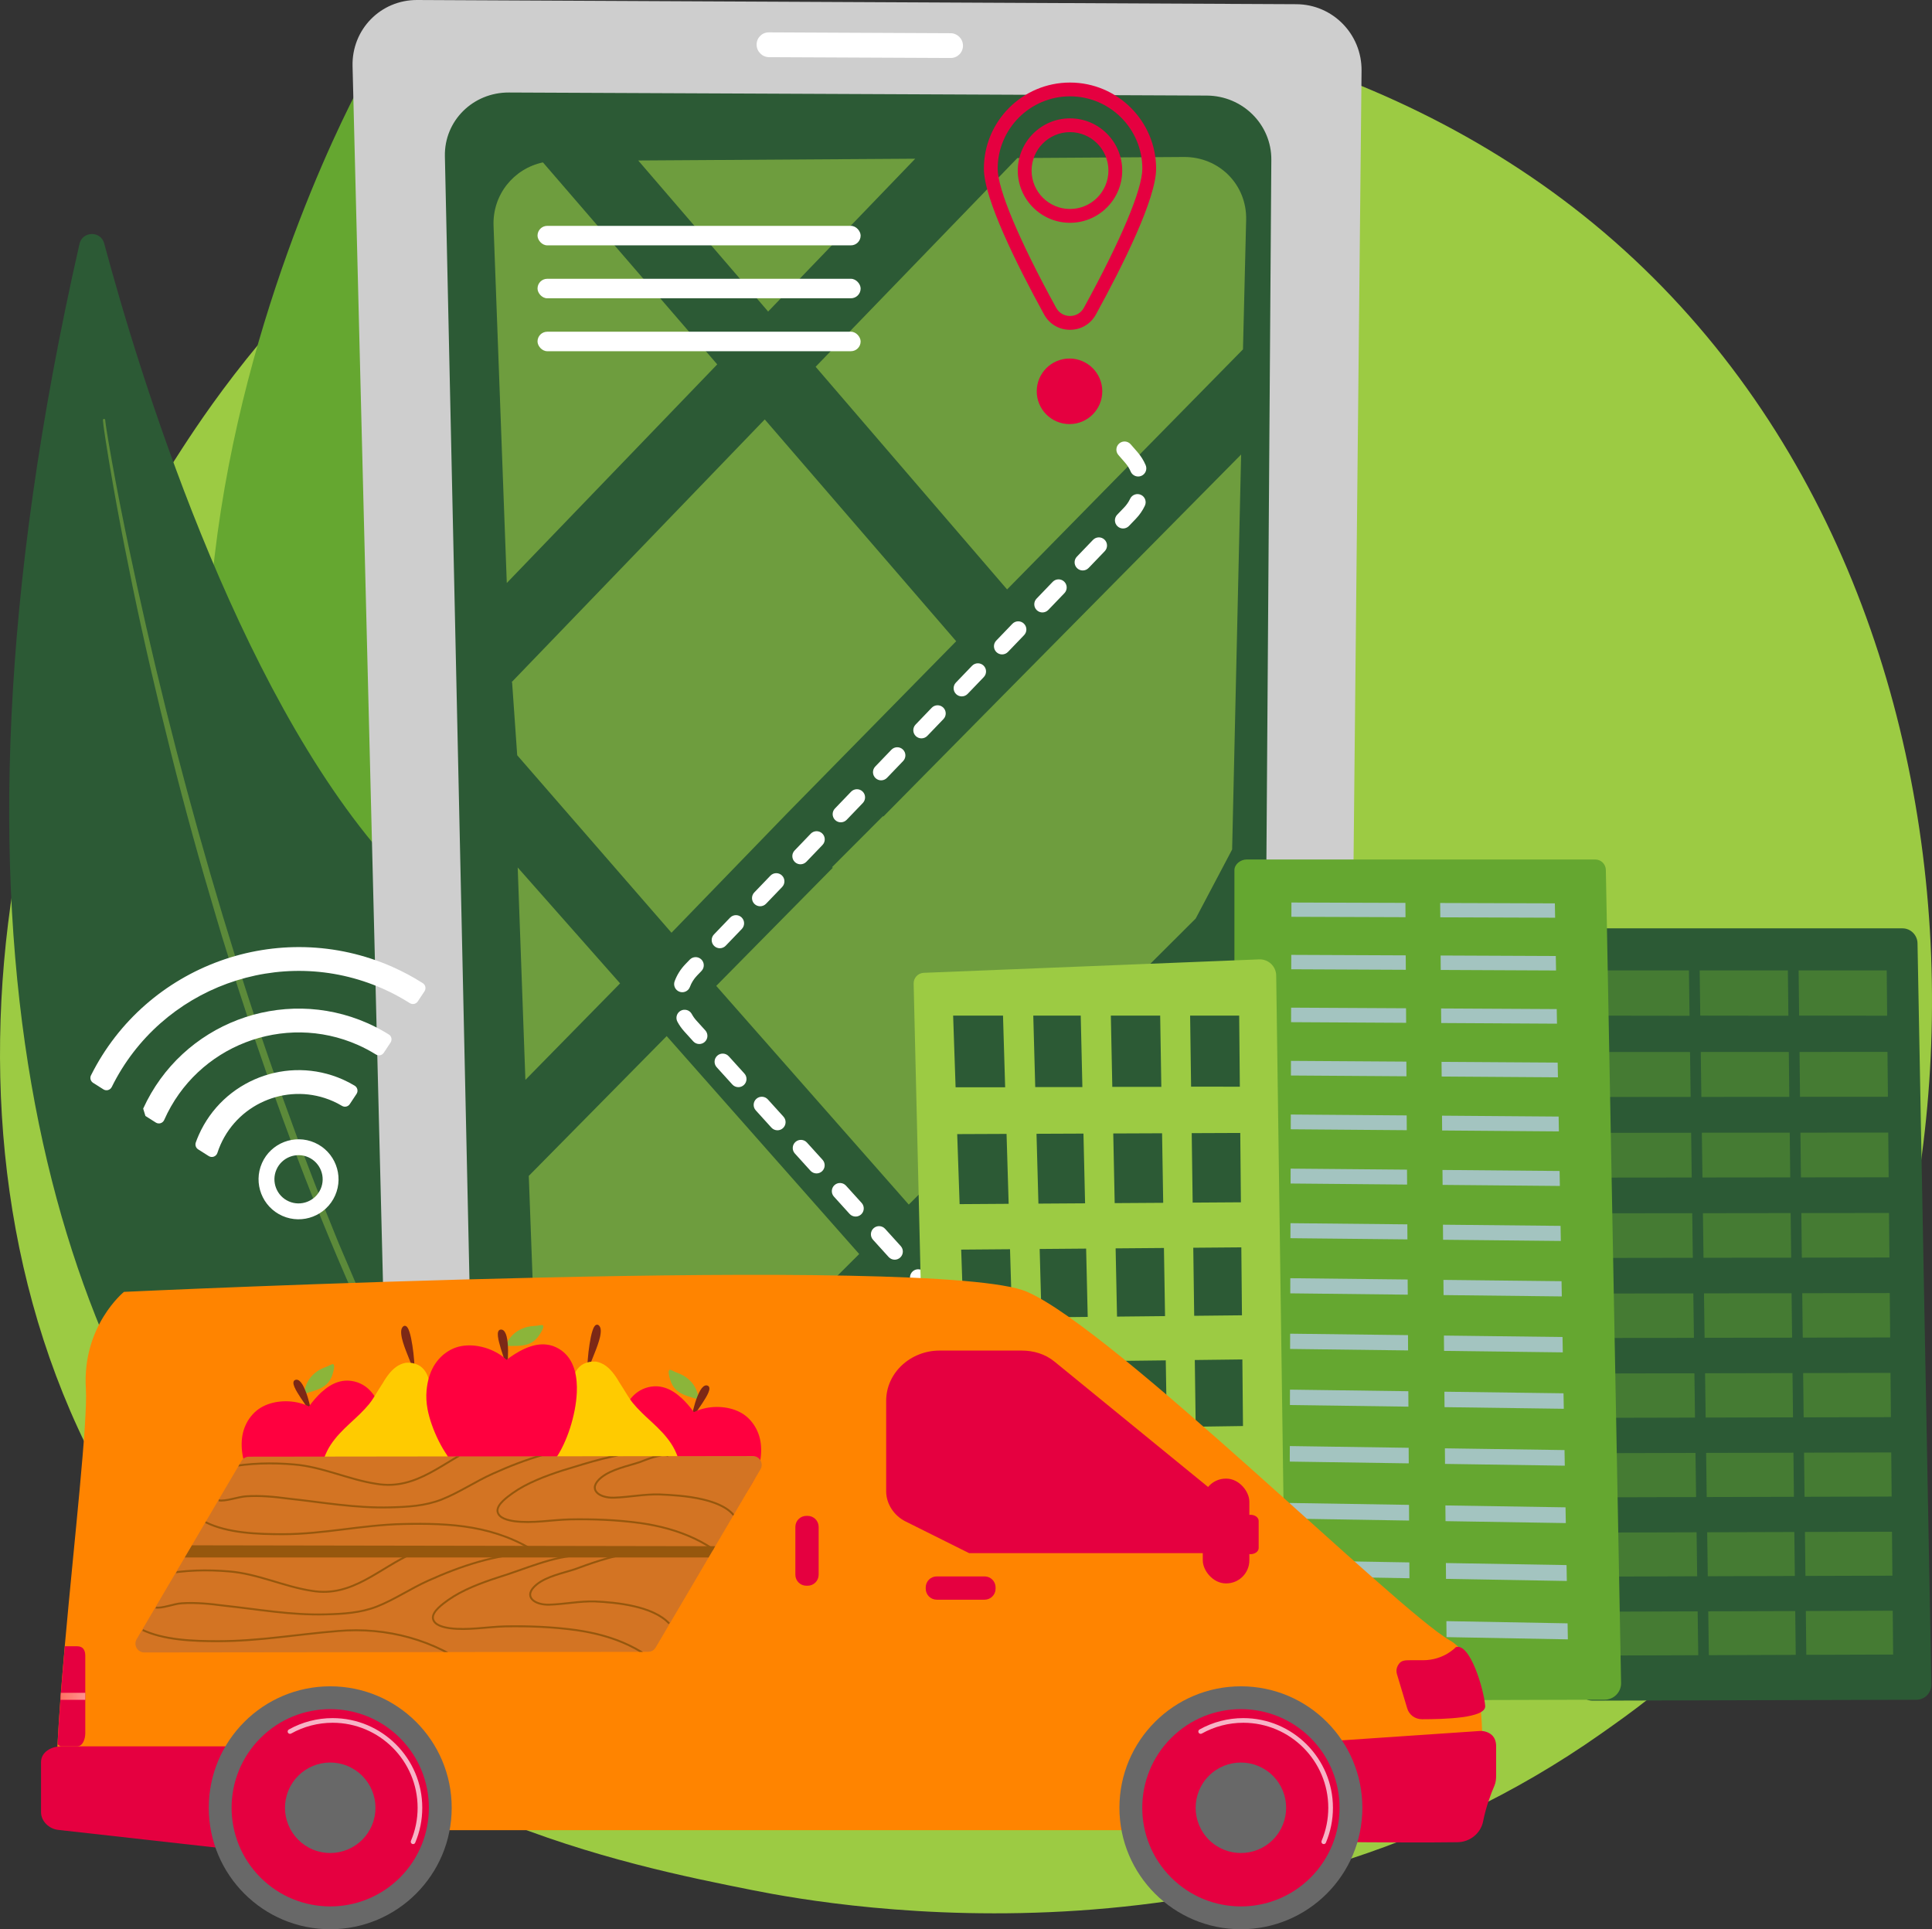 <?xml version="1.0" encoding="UTF-8"?><svg xmlns="http://www.w3.org/2000/svg" xmlns:xlink="http://www.w3.org/1999/xlink" viewBox="0 0 3575.27 3570"><rect x="0" y="0" width="3575.27" height="3570" fill="#333333" stroke="none"/><defs><style>.cls-1{clip-path:url(#clippath);}.cls-2,.cls-3,.cls-4,.cls-5,.cls-6,.cls-7,.cls-8,.cls-9,.cls-10,.cls-11,.cls-12,.cls-13,.cls-14,.cls-15,.cls-16,.cls-17,.cls-18,.cls-19,.cls-20{stroke-width:0px;}.cls-2,.cls-21{fill:none;}.cls-3{opacity:.7;}.cls-3,.cls-5,.cls-18{fill:#fff;}.cls-4{fill:url(#linear-gradient);}.cls-5{opacity:.86;}.cls-6{fill:#bdd0fb;mix-blend-mode:overlay;}.cls-7{opacity:.43;}.cls-7,.cls-13{fill:#9ccb43;}.cls-22{fill:#d37423;stroke:#d37423;stroke-linecap:round;stroke-linejoin:round;stroke-width:32.57px;}.cls-23{opacity:.44;}.cls-24{opacity:.59;}.cls-25{opacity:.71;}.cls-26{isolation:isolate;}.cls-21{stroke:#96570d;stroke-miterlimit:10;stroke-width:3.58px;}.cls-8{fill:#7c2816;}.cls-9{fill:#2c5a35;}.cls-10{fill:#96570d;}.cls-11{fill:#e50040;}.cls-12{fill:#cecece;}.cls-14{fill:#8bb53a;}.cls-15{fill:#65a730;}.cls-16{fill:#ff8400;}.cls-17{fill:#686868;}.cls-19{fill:#ff003f;}.cls-20{fill:#ffcb00;}</style><linearGradient id="linear-gradient" x1="112.07" y1="3138.97" x2="157.81" y2="3138.97" gradientUnits="userSpaceOnUse"><stop offset="0" stop-color="#fe7062"/><stop offset="1" stop-color="#ff928e"/></linearGradient><clipPath id="clippath"><polygon class="cls-2" points="1210.59 3056.76 833.5 3057 813.34 3056.94 242.02 3054.3 401.19 2781.15 408.01 2769.48 439.85 2715.53 445.44 2706 453.75 2692.88 834.99 2695.01 857.03 2695.01 864.32 2694.03 1418.9 2695.6 1361.49 2796.55 1346.53 2821.96 1239.01 3005.1 1210.59 3056.76"/></clipPath></defs><g class="cls-26"><g id="Calque_2"><g id="Calque_4"><path class="cls-13" d="m3160.85,3044.45c-73.42,75.89-142.88,124.83-197.76,163.5-645.14,454.51-1408.51,322.02-1570.74,289.67-239.57-47.78-702.67-140.13-1037.47-526.73-506.53-584.89-427.66-1506.36-34.76-2114.64C391.98,744.98,771.61,127.43,1543.2,28.4c466.96-59.93,1011.28,60.95,1405.47,385.21,827.43,680.67,768.52,2055.74,212.18,2630.83Z"/><path class="cls-15" d="m659.74,169.79c-118.59,230.75-753.89,1601.75,425.55,2429,0,0,650.59-794.92-387.51-2430.79-9.08-14.31-30.29-13.28-38.04,1.79Z"/><path class="cls-5" d="m709.62,427.73c-5.86,46.62-9.34,93.77-11.99,140.83-2.7,47.09-3.98,94.26-4.67,141.42-1.12,94.34,1.11,188.72,6.45,282.91,5.34,94.2,13.78,188.21,24.96,281.89,11.18,93.67,24.92,187.05,41.96,279.84l6.2,34.83,6.88,34.7c4.67,23.11,8.98,46.3,13.95,69.36,10.15,46.06,19.9,92.21,31.38,137.96l8.31,34.38,4.18,17.18,4.52,17.1,18.08,68.39,4.56,17.09,4.89,16.99,9.79,33.99,9.79,33.99,4.89,16.99,5.27,16.88c55.17,180.37,120.3,357.67,195.34,530.68v.02c1.9,4.37-.1,9.44-4.47,11.33-4.37,1.89-9.44-.11-11.33-4.48v-.03c-74.56-173.95-139.12-352.11-193.67-533.27l-5.2-16.96-4.83-17.07-9.67-34.13-9.67-34.13-4.83-17.06-4.5-17.16-17.83-68.66-4.46-17.17-4.12-17.25-8.18-34.51c-11.31-45.93-20.89-92.24-30.86-138.47-4.88-23.14-9.1-46.41-13.69-69.6l-6.74-34.82-6.06-34.94c-16.67-93.09-30.03-186.77-40.83-280.71-10.8-93.94-18.85-188.21-23.78-282.64-4.94-94.43-6.76-189.02-5.22-283.57.9-47.27,2.39-94.54,5.3-141.74,2.87-47.22,6.55-94.32,12.67-141.4.26-2,2.09-3.41,4.09-3.15s3.41,2.09,3.15,4.09v.09Z"/><path class="cls-9" d="m147.1,451.37c5.44-23.9,39.37-24.63,45.72-.96,61.41,228.85,241.25,823.88,524.76,1141.77,461.61,517.6,763.24,1353,458.95,1780.47,0,0-1621.63-317.42-1029.43-2921.28Z"/><path class="cls-7" d="m194.71,777.53c.59,6.03,1.71,12.67,2.64,19.08l3.16,19.35,6.74,38.64c4.64,25.74,9.56,51.43,14.54,77.11,10.12,51.33,20.88,102.53,32.11,153.62,22.35,102.21,46.69,203.98,72.98,305.23,52.89,202.41,112.4,403.14,181.91,600.43,8.38,24.77,17.7,49.2,26.57,73.79l13.4,36.85c4.46,12.29,9.27,24.44,13.89,36.67,9.39,24.39,18.52,48.89,28.13,73.2l29.35,72.72,7.38,18.16,7.7,18.03,15.4,36.05,15.4,36.05c5.23,11.98,10.75,23.83,16.1,35.74,10.88,23.76,21.39,47.7,32.56,71.33l33.96,70.67c2.84,5.88,5.59,11.82,8.52,17.65l8.91,17.46,17.82,34.92,17.82,34.92c6.08,11.56,12.47,22.96,18.7,34.45l18.79,34.41c6.36,11.41,12.29,23.07,19.07,34.25l39.65,67.64c54.06,89.45,112.08,176.56,175.57,259.71v.02c.74.94.56,2.3-.39,3.02-.94.72-2.27.54-3-.38-64.81-82.37-124.42-168.73-179.8-257.74l-40.33-67.49c-6.89-11.16-12.94-22.79-19.41-34.18l-19.13-34.34c-6.34-11.47-12.84-22.85-19.04-34.39l-18.16-34.86-18.17-34.86-9.08-17.43c-2.99-5.83-5.79-11.76-8.69-17.63-93.01-187.92-172.51-382.3-241.76-580.08l-25.59-74.31-24.47-74.68c-8.33-24.84-15.78-49.96-23.68-74.93l-11.7-37.51-11.2-37.66c-30.04-100.37-58.04-201.35-83.47-302.97-25.51-101.6-49.39-203.61-70.68-306.17-10.58-51.29-20.69-102.68-30.15-154.19-4.66-25.77-9.25-51.55-13.56-77.38l-6.25-38.79-2.92-19.44c-.84-6.56-1.89-12.83-2.43-19.85-.09-1.18.79-2.21,1.96-2.3,1.17-.09,2.18.77,2.29,1.92l.05.47Z"/><path class="cls-12" d="m2490.81,2973.76c-.61,60.39-52.49,109.35-115.9,109.49l-1532.68,3.34c-63.86.14-116.87-48.79-118.39-109.41L652.42,122.44C650.73,54.57,704.33-.32,772.13,0l1626.92,7.78c67.29.32,121.26,55.49,120.58,123.07l-28.82,2842.91Z"/><path class="cls-9" d="m2352.66,295.61c.46-65.22-53.06-118.45-119.54-118.75l-1291.28-5.68c-66.9-.29-119.98,52.65-118.55,118.11l53.08,2427.2c1.3,59.45,53.88,107.46,117.42,107.36l1226.77-1.95c63.18-.1,114.71-48.12,115.13-107.38l16.97-2418.92Z"/><path class="cls-18" d="m1782.04,84.5c.03,12.66-10.14,22.86-22.73,22.81l-336.05-1.52c-12.62-.06-22.97-10.37-23.12-23.04h0c-.15-12.68,9.96-22.91,22.59-22.86l336.44,1.57c12.6.06,22.85,10.38,22.88,23.04h0Z"/><g class="cls-24"><polygon class="cls-13" points="2076.75 2017.24 2270.33 1825.05 2263.15 2230.52 2077.16 2017.7 2076.75 2017.24"/><path class="cls-13" d="m1983.25,2110.09l273.6,313.28,2.77,3.21-7.89,248.24c-.63,23.81-13.37,46.73-33.55,63.66-17.79,14.89-40.88,24.03-65.05,25.98l-386.6-439.14,216.71-215.23Z"/><polygon class="cls-13" points="2212.67 1699.76 1991.7 1920.04 1898.48 2012.99 1681.75 2229.04 1325.42 1824.35 1325.47 1824.3 1541.37 1605.45 1540.74 1605.44 1539.57 1604.83 1539.57 1604.78 1633.66 1510.54 1634.54 1510.64 1634.77 1510.72 1634.93 1510.64 1635.08 1510.54 1856.16 1286.65 2296.76 841.08 2280.13 1572 2212.67 1699.76"/><polygon class="cls-13" points="1982.65 2764.98 1323.25 2765.47 1674.71 2416.48 1982.65 2764.98"/><path class="cls-13" d="m1589.98,2320.54l-446.45,445.06-40.79.03c-27.17.02-53.52-9.16-73.29-25.61-19.84-16.46-31.49-38.84-32.33-62.24l-18.57-501.83,255.18-258.69,356.26,403.27Z"/><polygon class="cls-13" points="1147.6 1819.63 972.28 1998.27 958.04 1605.27 1147.44 1819.63 1147.6 1819.63"/><path class="cls-13" d="m1863.69,1090.73l-354.32-412.03,373.31-386.23,308.13-1.98c65.6-.42,116.85,51.5,115.25,116.42l-5.86,239.59-436.51,444.22Z"/><polygon class="cls-13" points="1181.07 296.98 1693.68 293.69 1421.48 576.48 1181.07 296.98"/><polygon class="cls-13" points="1415.21 776.13 1769.47 1186.58 1548.66 1411.34 1455.73 1505.94 1242.62 1726 957.11 1397.55 957.11 1397.5 947.7 1262.93 946.92 1262.19 1415.21 776.13"/><path class="cls-13" d="m1004.75,300.51l322.54,373.78-389.44,404.49-24.51-660.91c-2.16-57.42,37.18-105.87,91.41-117.36Z"/></g><rect class="cls-18" x="994.73" y="417.95" width="597.92" height="36.08" rx="17.99" ry="17.99"/><rect class="cls-18" x="994.73" y="515.89" width="597.92" height="36.08" rx="17.99" ry="17.99"/><rect class="cls-18" x="994.73" y="613.83" width="597.92" height="36.08" rx="17.99" ry="17.99"/><path class="cls-11" d="m1980.11,610.28c-20.31,0-38.27-10.64-48.04-28.45-50.79-92.64-111.34-214.63-111.34-269.71,0-87.88,71.49-159.37,159.38-159.37s159.37,71.49,159.37,159.37c0,55.09-60.55,177.08-111.34,269.71-9.77,17.81-27.72,28.45-48.04,28.45Zm0-432c-73.8,0-133.84,60.04-133.84,133.84,0,38.2,39.43,132.03,108.19,257.43,5.21,9.51,14.8,15.19,25.65,15.19s20.43-5.68,25.65-15.19c68.76-125.4,108.19-219.23,108.19-257.43,0-73.8-60.04-133.84-133.84-133.84Z"/><path class="cls-11" d="m1980.11,412.28c-53.29,0-96.64-43.35-96.64-96.64s43.35-96.64,96.64-96.64,96.63,43.35,96.63,96.64-43.35,96.64-96.63,96.64Zm0-167.74c-39.2,0-71.1,31.9-71.1,71.1s31.9,71.1,71.1,71.1,71.1-31.9,71.1-71.1-31.89-71.1-71.1-71.1Z"/><circle class="cls-11" cx="1979.19" cy="724.11" r="60.65"/><path class="cls-18" d="m2089.63,2809.92c-4.11,0-8.2-1.67-11.18-4.95l-28.93-31.93c-5.59-6.17-5.12-15.71,1.05-21.3,6.17-5.59,15.71-5.12,21.3,1.05l28.93,31.93c5.59,6.17,5.12,15.71-1.05,21.3-2.89,2.61-6.51,3.9-10.12,3.9Zm-72.32-79.82c-4.11,0-8.2-1.67-11.18-4.95l-28.93-31.93c-5.59-6.17-5.12-15.71,1.05-21.3,6.18-5.59,15.71-5.12,21.3,1.05l28.93,31.93c5.59,6.17,5.12,15.71-1.05,21.3-2.89,2.61-6.51,3.9-10.12,3.9Zm-72.32-79.82c-4.11,0-8.2-1.67-11.18-4.95l-28.93-31.93c-5.59-6.17-5.12-15.71,1.05-21.3,6.18-5.59,15.71-5.12,21.3,1.05l28.93,31.93c5.59,6.17,5.12,15.71-1.05,21.3-2.89,2.61-6.51,3.9-10.12,3.9Zm-72.32-79.82c-4.11,0-8.2-1.67-11.18-4.95l-28.93-31.93c-5.59-6.17-5.12-15.71,1.05-21.3,6.18-5.59,15.71-5.12,21.3,1.05l28.93,31.93c5.59,6.17,5.12,15.71-1.05,21.3-2.89,2.61-6.51,3.9-10.12,3.9Zm-72.33-79.82c-4.11,0-8.2-1.67-11.18-4.95l-28.93-31.93c-5.59-6.17-5.12-15.71,1.05-21.3,6.18-5.59,15.71-5.12,21.3,1.05l28.93,31.93c5.59,6.17,5.12,15.71-1.05,21.3-2.89,2.61-6.51,3.9-10.12,3.9Zm-72.32-79.82c-4.11,0-8.2-1.67-11.18-4.95l-28.93-31.93c-5.59-6.17-5.12-15.71,1.05-21.3,6.18-5.59,15.71-5.12,21.3,1.05l28.93,31.93c5.59,6.17,5.12,15.71-1.05,21.3-2.89,2.61-6.51,3.9-10.12,3.9Zm-72.33-79.82c-4.11,0-8.2-1.67-11.18-4.95l-28.93-31.93c-5.59-6.17-5.12-15.71,1.05-21.3,6.18-5.59,15.71-5.12,21.3,1.05l28.93,31.93c5.59,6.17,5.12,15.71-1.05,21.3-2.89,2.61-6.51,3.9-10.12,3.9Zm-72.32-79.82c-4.11,0-8.2-1.67-11.18-4.95l-28.93-31.93c-5.59-6.17-5.12-15.71,1.05-21.3,6.18-5.59,15.71-5.12,21.3,1.05l28.93,31.93c5.59,6.17,5.12,15.71-1.05,21.3-2.89,2.61-6.51,3.9-10.12,3.9Zm-72.33-79.82c-4.11,0-8.2-1.67-11.18-4.95l-28.93-31.93c-5.59-6.17-5.12-15.71,1.05-21.3,6.18-5.59,15.71-5.12,21.3,1.05l28.93,31.93c5.59,6.17,5.12,15.71-1.05,21.3-2.89,2.61-6.51,3.9-10.12,3.9Zm-72.32-79.82c-4.11,0-8.2-1.67-11.18-4.95l-28.93-31.93c-5.59-6.17-5.12-15.71,1.05-21.3,6.18-5.59,15.71-5.12,21.3,1.05l28.93,31.93c5.59,6.17,5.12,15.71-1.05,21.3-2.89,2.61-6.51,3.9-10.12,3.9Zm-72.33-79.82c-4.11,0-8.2-1.67-11.18-4.95l-28.93-31.93c-5.59-6.17-5.12-15.71,1.05-21.3,6.18-5.59,15.71-5.12,21.3,1.05l28.93,31.93c5.59,6.17,5.12,15.71-1.05,21.3-2.89,2.61-6.51,3.9-10.12,3.9Zm-72.32-79.82c-4.11,0-8.2-1.67-11.18-4.95l-16.51-18.22c-4.98-5.49-9.27-11.57-12.76-18.06-3.94-7.34-1.19-16.48,6.14-20.42,7.34-3.94,16.48-1.19,20.42,6.14,2.33,4.33,5.2,8.4,8.55,12.08l16.51,18.22c5.59,6.17,5.12,15.71-1.05,21.3-2.89,2.61-6.51,3.9-10.12,3.9Zm-31.45-95.84c-1.75,0-3.52-.31-5.25-.95-7.8-2.9-11.78-11.58-8.89-19.39,4.36-11.74,10.99-22.3,19.72-31.38l8.26-8.6c5.78-6.01,15.32-6.2,21.32-.43,6,5.77,6.2,15.31.43,21.32l-8.26,8.6c-5.84,6.08-10.29,13.15-13.2,20.99-2.26,6.08-8.02,9.83-14.14,9.83Zm69.49-81.4c-3.76,0-7.52-1.39-10.45-4.21-6-5.77-6.2-15.31-.43-21.32l29.85-31.07c5.78-6.01,15.32-6.19,21.32-.43,6,5.77,6.2,15.31.43,21.32l-29.85,31.07c-2.96,3.08-6.92,4.63-10.88,4.63Zm74.62-77.67c-3.76,0-7.52-1.39-10.45-4.21-6-5.77-6.2-15.31-.43-21.32l29.85-31.07c5.78-6.01,15.32-6.19,21.32-.43,6,5.77,6.2,15.31.43,21.32l-29.85,31.07c-2.96,3.08-6.92,4.63-10.88,4.63Zm74.62-77.67c-3.76,0-7.52-1.39-10.45-4.21-6-5.77-6.2-15.31-.43-21.32l29.85-31.07c5.77-6.01,15.32-6.19,21.32-.43,6,5.77,6.2,15.31.43,21.32l-29.85,31.07c-2.96,3.08-6.92,4.63-10.88,4.63Zm74.62-77.67c-3.76,0-7.52-1.4-10.45-4.21-6-5.77-6.2-15.31-.43-21.32l29.85-31.07c5.78-6.01,15.32-6.2,21.32-.43,6,5.77,6.2,15.31.43,21.32l-29.85,31.07c-2.96,3.08-6.92,4.63-10.88,4.63Zm74.62-77.67c-3.76,0-7.52-1.4-10.45-4.21-6-5.77-6.2-15.31-.43-21.32l29.85-31.07c5.78-6.01,15.32-6.2,21.32-.43,6,5.77,6.2,15.31.43,21.32l-29.85,31.07c-2.96,3.08-6.92,4.63-10.88,4.63Zm74.62-77.67c-3.76,0-7.52-1.4-10.45-4.21-6-5.77-6.2-15.31-.43-21.32l29.85-31.07c5.78-6.01,15.32-6.19,21.32-.43,6,5.77,6.2,15.31.43,21.32l-29.85,31.07c-2.96,3.08-6.92,4.63-10.88,4.63Zm74.62-77.67c-3.76,0-7.52-1.4-10.45-4.21-6-5.77-6.2-15.31-.43-21.32l29.85-31.07c5.77-6.01,15.32-6.19,21.32-.43,6,5.77,6.2,15.31.43,21.32l-29.85,31.07c-2.96,3.08-6.92,4.63-10.88,4.63Zm74.62-77.67c-3.76,0-7.52-1.39-10.45-4.21-6-5.77-6.2-15.31-.43-21.32l29.85-31.07c5.78-6.01,15.32-6.2,21.32-.43,6,5.77,6.2,15.31.43,21.32l-29.85,31.07c-2.96,3.08-6.92,4.63-10.88,4.63Zm74.62-77.67c-3.76,0-7.52-1.39-10.45-4.21-6-5.77-6.2-15.31-.43-21.32l29.85-31.07c5.78-6.01,15.32-6.2,21.32-.43,6,5.77,6.2,15.31.43,21.32l-29.85,31.07c-2.96,3.08-6.92,4.63-10.88,4.63Zm74.62-77.67c-3.76,0-7.52-1.39-10.45-4.21-6-5.77-6.2-15.31-.43-21.32l29.85-31.07c5.78-6.01,15.32-6.2,21.32-.43,6,5.77,6.2,15.31.43,21.32l-29.85,31.07c-2.96,3.08-6.92,4.63-10.88,4.63Zm74.62-77.68c-3.76,0-7.52-1.39-10.45-4.21-6-5.77-6.2-15.31-.43-21.32l12.73-13.25c4.62-4.81,8.4-10.27,11.23-16.25,3.56-7.52,12.55-10.74,20.08-7.18,7.53,3.56,10.74,12.55,7.17,20.08-4.22,8.93-9.85,17.08-16.74,24.24l-12.72,13.25c-2.96,3.08-6.92,4.63-10.88,4.63Zm27.95-96.2c-5.86,0-11.43-3.44-13.88-9.17-2.52-5.9-5.95-11.36-10.2-16.24l-12.54-14.4c-5.47-6.28-4.81-15.81,1.47-21.27,6.29-5.47,15.81-4.81,21.28,1.47l12.55,14.41c6.32,7.27,11.43,15.41,15.18,24.21,3.27,7.66-.29,16.52-7.95,19.79-1.93.82-3.93,1.21-5.91,1.21Z"/><path class="cls-9" d="m3548.47,1745.49c-.29-15.15-12.65-27.62-27.81-27.62h-572.89c-15.36,0-30.44,13.12-30.44,28.48v1372.85c0,7.39,4.26,14.47,9.49,19.69,5.23,5.22,12.98,8.14,20.37,8.12l598.99-1.63c7.45-.02,14.75-3.03,19.96-8.36,5.21-5.33,8.15-12.69,8.01-20.14l-25.69-1371.38Z"/><g class="cls-23"><polygon class="cls-15" points="3126.57 1879.64 2963.37 1879.42 2962.07 1795.76 3125.43 1795.76 3126.57 1879.64"/><polygon class="cls-15" points="3309.5 1879.59 3146.46 1879.38 3145.35 1795.76 3308.54 1795.76 3309.5 1879.59"/><polygon class="cls-15" points="3492.25 1879.55 3329.38 1879.33 3328.44 1795.76 3491.47 1795.76 3492.25 1879.55"/><polygon class="cls-15" points="3128.61 2029.79 2965.69 2029.89 2964.4 1946.79 3127.48 1946.72 3128.61 2029.79"/><polygon class="cls-15" points="3311.22 2029.67 3148.47 2029.78 3147.36 1946.71 3310.27 1946.64 3311.22 2029.67"/><polygon class="cls-15" points="3493.66 2029.56 3331.06 2029.66 3330.13 1946.64 3492.88 1946.57 3493.66 2029.56"/><polygon class="cls-15" points="3130.64 2178.91 2968.01 2179.08 2966.72 2096.26 3129.51 2096.13 3130.64 2178.91"/><polygon class="cls-15" points="3312.94 2178.72 3150.47 2178.89 3149.36 2096.11 3311.99 2095.98 3312.94 2178.72"/><polygon class="cls-15" points="3495.05 2178.53 3332.74 2178.7 3331.81 2095.96 3494.28 2095.83 3495.05 2178.53"/><polygon class="cls-15" points="3132.67 2327.51 2970.31 2327.75 2969.03 2245.22 3131.54 2245.02 3132.67 2327.51"/><polygon class="cls-15" points="3314.65 2327.25 3152.46 2327.48 3151.35 2244.99 3313.7 2244.79 3314.65 2327.25"/><polygon class="cls-15" points="3496.45 2326.98 3334.42 2327.22 3333.49 2244.77 3495.67 2244.57 3496.45 2326.98"/><polygon class="cls-15" points="3134.69 2475.6 2972.61 2475.91 2971.34 2393.66 3133.57 2393.39 3134.69 2475.6"/><polygon class="cls-15" points="3316.35 2475.27 3154.44 2475.57 3153.34 2393.36 3315.41 2393.1 3316.35 2475.27"/><polygon class="cls-15" points="3497.84 2474.93 3336.09 2475.23 3335.16 2393.06 3497.06 2392.8 3497.84 2474.93"/><polygon class="cls-15" points="3136.7 2623.18 2974.91 2623.55 2973.63 2541.59 3135.58 2541.26 3136.7 2623.18"/><polygon class="cls-15" points="3318.05 2622.77 3156.42 2623.14 3155.32 2541.22 3317.11 2540.89 3318.05 2622.77"/><polygon class="cls-15" points="3499.22 2622.36 3337.75 2622.73 3336.83 2540.85 3498.45 2540.52 3499.22 2622.36"/><polygon class="cls-15" points="3138.7 2770.26 2977.19 2770.69 2975.92 2689.01 3137.59 2688.61 3138.7 2770.26"/><polygon class="cls-15" points="3319.74 2769.77 3158.39 2770.2 3157.29 2688.56 3318.8 2688.17 3319.74 2769.77"/><polygon class="cls-15" points="3500.6 2769.29 3339.41 2769.72 3338.49 2688.12 3499.83 2687.72 3500.6 2769.29"/><polygon class="cls-15" points="3140.7 2916.82 2979.47 2917.32 2978.2 2835.92 3139.59 2835.46 3140.7 2916.82"/><polygon class="cls-15" points="3321.43 2916.26 3160.35 2916.76 3159.26 2835.4 3320.49 2834.94 3321.43 2916.26"/><polygon class="cls-15" points="3501.97 2915.71 3341.06 2916.2 3340.14 2834.89 3501.21 2834.43 3501.97 2915.71"/><polygon class="cls-15" points="3142.69 3062.88 2981.74 3063.44 2980.48 2982.32 3141.59 2981.8 3142.69 3062.88"/><polygon class="cls-15" points="3323.11 3062.26 3162.31 3062.82 3161.22 2981.74 3322.17 2981.21 3323.11 3062.26"/><polygon class="cls-15" points="3503.34 3061.63 3342.71 3062.19 3341.79 2981.15 3502.58 2980.62 3503.34 3061.63"/></g><path class="cls-15" d="m2971.7,1609.68c-.2-10.64-8.88-19.2-19.53-19.2h-645.56c-10.79,0-22.24,8.83-22.24,19.61v1506.62c0,8.05,4.56,15.77,10.26,21.46,5.7,5.68,14.11,8.87,22.16,8.85l652.63-1.78c8.12-.02,16.06-3.3,21.74-9.11,5.68-5.8,8.88-13.67,8.73-21.79l-28.19-1504.65Z"/><g class="cls-25"><polygon class="cls-6" points="2600.96 1697.25 2389.78 1696.51 2389.86 1670.09 2600.8 1670.76 2600.96 1697.25"/><polygon class="cls-6" points="2601.54 1794.57 2389.49 1793.6 2389.57 1766.96 2601.38 1767.86 2601.54 1794.57"/><polygon class="cls-6" points="2602.12 1892.69 2389.2 1891.49 2389.28 1864.63 2601.96 1865.77 2602.12 1892.69"/><polygon class="cls-6" points="2602.71 1991.64 2388.91 1990.18 2388.99 1963.1 2602.55 1964.49 2602.71 1991.64"/><polygon class="cls-6" points="2603.31 2091.4 2388.61 2089.7 2388.69 2062.39 2603.14 2064.03 2603.31 2091.4"/><polygon class="cls-6" points="2604.51 2293.45 2388.01 2291.24 2388.09 2263.47 2604.34 2265.61 2604.51 2293.45"/><polygon class="cls-6" points="2606.35 2602.97 2387.09 2599.96 2387.18 2571.48 2606.18 2574.42 2606.35 2602.97"/><polygon class="cls-6" points="2603.91 2192 2388.31 2190.05 2388.39 2162.51 2603.74 2164.4 2603.91 2192"/><polygon class="cls-6" points="2605.12 2395.75 2387.71 2393.28 2387.79 2365.28 2604.95 2367.68 2605.12 2395.75"/><polygon class="cls-6" points="2605.73 2498.92 2387.4 2496.18 2387.48 2467.95 2605.56 2470.61 2605.73 2498.92"/><polygon class="cls-6" points="2606.97 2707.9 2386.78 2704.62 2386.87 2675.9 2606.8 2679.11 2606.97 2707.9"/><polygon class="cls-6" points="2607.6 2813.74 2386.47 2810.18 2386.55 2781.21 2607.43 2784.7 2607.6 2813.74"/><polygon class="cls-6" points="2608.24 2920.49 2386.15 2916.65 2386.23 2887.43 2608.07 2891.2 2608.24 2920.49"/><polygon class="cls-6" points="2608.88 3028.17 2385.83 3024.03 2385.91 2994.56 2608.7 2998.62 2608.88 3028.17"/><polygon class="cls-6" points="2877.83 1698.2 2665.33 1697.47 2665.1 1670.96 2877.36 1671.63 2877.83 1698.2"/><polygon class="cls-6" points="2879.56 1795.84 2666.17 1794.86 2665.94 1768.14 2879.08 1769.05 2879.56 1795.84"/><polygon class="cls-6" points="2881.29 1894.28 2667.02 1893.06 2666.79 1866.12 2880.82 1867.27 2881.29 1894.28"/><polygon class="cls-6" points="2883.05 1993.54 2667.88 1992.08 2667.65 1964.91 2882.56 1966.3 2883.05 1993.54"/><polygon class="cls-6" points="2884.81 2093.63 2668.75 2091.92 2668.51 2064.52 2884.33 2066.17 2884.81 2093.63"/><polygon class="cls-6" points="2888.39 2296.35 2670.5 2294.12 2670.26 2266.26 2887.9 2268.42 2888.39 2296.35"/><polygon class="cls-6" points="2893.88 2606.91 2673.19 2603.88 2672.94 2575.31 2893.37 2578.26 2893.88 2606.91"/><polygon class="cls-6" points="2886.6 2194.57 2669.62 2192.6 2669.38 2164.97 2886.11 2166.87 2886.6 2194.57"/><polygon class="cls-6" points="2890.2 2398.99 2671.39 2396.51 2671.15 2368.41 2889.71 2370.83 2890.2 2398.99"/><polygon class="cls-6" points="2892.03 2502.51 2672.29 2499.76 2672.04 2471.42 2891.53 2474.1 2892.03 2502.51"/><polygon class="cls-6" points="2895.73 2712.21 2674.1 2708.9 2673.85 2680.08 2895.22 2683.31 2895.73 2712.21"/><polygon class="cls-6" points="2897.61 2818.41 2675.02 2814.83 2674.77 2785.76 2897.09 2789.27 2897.61 2818.41"/><polygon class="cls-6" points="2899.5 2925.53 2675.94 2921.66 2675.69 2892.35 2898.98 2896.14 2899.5 2925.53"/><polygon class="cls-6" points="2901.41 3033.59 2676.88 3029.43 2676.62 2999.85 2900.89 3003.93 2901.41 3033.59"/></g><path class="cls-13" d="m2361.67,1805.16c-.11-8.17-3.52-15.95-9.46-21.58-5.94-5.62-13.89-8.61-22.06-8.28l-620.67,24.88c-10.65.43-18.99,9.32-18.74,19.98l31.51,1326.84,627.58-7.66c8.04-.1,15.72-3.39,21.34-9.15,5.61-5.76,8.71-13.52,8.6-21.57l-18.1-1303.47Z"/><polygon class="cls-9" points="1860.09 2011.96 1768.38 2011.93 1763.82 1879.36 1856.12 1879.36 1860.09 2011.96"/><polygon class="cls-9" points="2003.01 2011.61 1915.76 2011.57 1912.14 1879.36 1999.95 1879.36 2003.01 2011.61"/><polygon class="cls-9" points="2149.1 2011.24 2058.38 2011.21 2055.67 1879.36 2146.97 1879.36 2149.1 2011.24"/><polygon class="cls-9" points="2294.39 2010.89 2204.17 2010.85 2202.38 1879.36 2293.18 1879.36 2294.39 2010.89"/><polygon class="cls-9" points="1866.57 2227.62 1775.82 2228.21 1771.35 2098.63 1862.68 2098.25 1866.57 2227.62"/><polygon class="cls-9" points="2008 2226.7 1921.66 2227.26 1918.11 2098.03 2005 2097.67 2008 2226.7"/><polygon class="cls-9" points="2152.57 2225.76 2062.79 2226.34 2060.14 2097.45 2150.48 2097.08 2152.57 2225.76"/><polygon class="cls-9" points="2296.37 2224.82 2207.08 2225.4 2205.33 2096.85 2295.18 2096.49 2296.37 2224.82"/><polygon class="cls-9" points="1872.91 2438.37 1783.1 2439.31 1778.72 2312.37 1869.1 2311.64 1872.91 2438.37"/><polygon class="cls-9" points="2012.88 2436.91 1927.43 2437.8 1923.96 2311.2 2009.94 2310.5 2012.88 2436.91"/><polygon class="cls-9" points="2155.98 2435.41 2067.12 2436.34 2064.52 2310.06 2153.93 2309.34 2155.98 2435.41"/><polygon class="cls-9" points="2298.31 2433.92 2209.92 2434.85 2208.21 2308.9 2297.14 2308.18 2298.31 2433.92"/><polygon class="cls-9" points="1879.13 2644.86 1790.23 2646.13 1785.94 2521.76 1875.39 2520.69 1879.13 2644.86"/><polygon class="cls-9" points="2017.67 2642.88 1933.09 2644.09 1929.69 2520.04 2014.79 2519.01 2017.67 2642.88"/><polygon class="cls-9" points="2159.31 2640.85 2071.35 2642.11 2068.81 2518.37 2157.31 2517.31 2159.31 2640.85"/><polygon class="cls-9" points="2300.21 2638.83 2212.71 2640.08 2211.03 2516.66 2299.07 2515.6 2300.21 2638.83"/><polygon class="cls-9" points="1885.22 2847.22 1797.22 2848.81 1793.02 2726.93 1881.55 2725.53 1885.22 2847.22"/><polygon class="cls-9" points="2022.36 2844.73 1938.63 2846.25 1935.3 2724.68 2019.54 2723.34 2022.36 2844.73"/><polygon class="cls-9" points="2162.58 2842.19 2075.51 2843.77 2073.01 2722.5 2160.62 2721.11 2162.58 2842.19"/><polygon class="cls-9" points="2302.07 2839.67 2215.45 2841.24 2213.8 2720.27 2300.95 2718.89 2302.07 2839.67"/><polygon class="cls-9" points="1891.18 3045.57 1804.08 3047.47 1799.95 2928 1887.59 2926.29 1891.18 3045.57"/><polygon class="cls-9" points="2026.96 3042.61 1944.07 3044.42 1940.8 2925.24 2024.19 2923.61 2026.96 3042.61"/><polygon class="cls-9" points="2165.79 3039.57 2079.58 3041.46 2077.13 2922.57 2163.86 2920.87 2165.79 3039.57"/><polygon class="cls-9" points="2303.9 3036.56 2218.13 3038.43 2216.52 2919.84 2302.8 2918.15 2303.9 3036.56"/><path class="cls-16" d="m2728.83,3386.7H119.85c-16.3,0-18.26-66.21-13.34-160.89,1.37-26.46,3.28-55.38,5.56-85.57.23-3.01.46-6.15.68-9.2,2.19-27.92,4.65-57.01,7.24-86.57,17.49-195.73,42.58-414.25,38.89-474.78-7.06-116.35,70.5-179.12,70.5-179.12,0,0,1508.87-70.73,1671.08-.19,162.17,70.5,683.92,588.69,782.6,645.11,98.73,56.42,45.77,351.2,45.77,351.2Z"/><path class="cls-11" d="m2760.85,3210.75c-5.77-5.39-14.69-8.15-22.57-7.61l-292.73,19.86v185.13s144.5,2.21,251.75.85c22.72-.29,42.97-16.4,47.3-38.71,5.07-26.12,14.93-52.35,20.78-65.58,2.69-6.07,3.29-12.71,3.29-19.35v-53.75c0-7.9-2.05-15.44-7.82-20.83Z"/><path class="cls-11" d="m112.75,3231.6c-18.14,0-36.8,10.8-36.8,28.94v92.94c0,16.71,14.87,30.76,31.48,32.63l382.13,42.82v-197.34H112.75Z"/><circle class="cls-17" cx="611.11" cy="3345.23" r="224.77"/><circle class="cls-11" cx="611.11" cy="3345.23" r="182.54" transform="translate(-2186.44 1411.91) rotate(-45)"/><path class="cls-3" d="m764.43,3412.45c-.56,0-1.13-.11-1.68-.34-2.19-.93-3.21-3.45-2.29-5.65,8.2-19.39,12.36-39.99,12.36-61.23,0-86.74-70.57-157.31-157.31-157.31-26.91,0-53.46,6.91-76.79,19.98-2.09,1.16-4.71.42-5.87-1.65-1.17-2.07-.42-4.7,1.65-5.87,24.61-13.79,52.62-21.08,81-21.08,91.49,0,165.93,74.44,165.93,165.93,0,22.4-4.39,44.13-13.04,64.59-.69,1.64-2.29,2.63-3.97,2.63Z"/><circle class="cls-17" cx="611.11" cy="3345.23" r="83.71" transform="translate(-2713.34 2629.65) rotate(-67.5)"/><circle class="cls-17" cx="2296.34" cy="3345.23" r="224.77"/><circle class="cls-11" cx="2296.34" cy="3345.23" r="182.54" transform="translate(-1692.85 2603.55) rotate(-45)"/><path class="cls-3" d="m2449.67,3412.45c-.56,0-1.13-.11-1.68-.34-2.19-.93-3.21-3.45-2.29-5.65,8.2-19.39,12.36-39.99,12.36-61.23,0-86.74-70.57-157.31-157.31-157.31-26.91,0-53.46,6.91-76.79,19.98-2.09,1.16-4.7.42-5.86-1.65-1.17-2.08-.42-4.7,1.65-5.87,24.62-13.79,52.63-21.08,81-21.08,91.49,0,165.93,74.44,165.93,165.93,0,22.4-4.39,44.14-13.04,64.59-.69,1.64-2.29,2.63-3.97,2.63Z"/><circle class="cls-17" cx="2296.34" cy="3345.23" r="83.71" transform="translate(-1692.85 2603.55) rotate(-45)"/><path class="cls-11" d="m2283.02,2790.32l-331.57-270.67c-17.11-14.03-38.57-20.47-60.69-20.47h-152.12c-52.86,0-98.75,40.4-98.75,93.26v167.16c0,23.27,14.69,45.17,35.51,55.58l117.96,58.83h460.17c19.65,0,37.18-12.96,43.79-31.46,6.61-18.5.89-39.77-14.3-52.23Z"/><path class="cls-11" d="m2693.98,3048.05s-21.57,24.15-60.74,24.15h-24.79c-7.63,0-14.82.27-19.39,6.39-4.57,6.12-5.98,12.36-3.82,19.69l18.91,63.06c3.6,12.18,14.79,20.08,27.49,20.05,39.3-.09,118.54-1.65,116.77-24.65-2.35-30.55-28.16-117.73-54.43-108.67Z"/><path class="cls-11" d="m2329.22,2864.54c0,6.29-6.59,11.38-15.08,11.38h0c-8.49,0-15.08-5.1-15.08-11.38v-50.09c0-6.29,6.59-11.38,15.08-11.38h0c8.49,0,15.08,5.1,15.08,11.38v50.09Z"/><rect class="cls-11" x="2225.82" y="2736.14" width="86.17" height="193.88" rx="42.68" ry="42.68"/><path class="cls-11" d="m1492.22,2805.08h2.37c11.24,0,20.36,9.12,20.36,20.36v88.54c0,11.24-9.12,20.36-20.36,20.36h-2.37c-11.24,0-20.36-9.12-20.36-20.36v-88.54c0-11.24,9.12-20.36,20.36-20.36Z"/><path class="cls-11" d="m1733.48,2917.09h88.54c11.24,0,20.36,9.12,20.36,20.36v2.37c0,11.24-9.12,20.36-20.36,20.36h-88.54c-11.24,0-20.36-9.12-20.36-20.36v-2.37c0-11.24,9.12-20.36,20.36-20.36Z"/><path class="cls-11" d="m157.81,3063.78v143.45c0,10.7-4.57,24.37-15.28,24.37h-29.6c-2.23,0-4.42-2.92-6.42-3.65,1.37-26.46,3.28-56.45,5.56-86.64.23-3.01.46-5.73.68-8.78,2.19-27.92,4.65-56.04,7.24-86.19h22.54c10.7,0,15.28,6.74,15.28,17.44Z"/><path class="cls-4" d="m157.81,3132.51v12.93h-45.74c.23-4.31.46-12.93.68-12.93h45.06Z"/><path class="cls-18" d="m484.77,2152.3c16.51-37.33,60.31-54.28,97.65-37.77,37.33,16.51,54.28,60.31,37.77,97.65-16.51,37.33-60.31,54.28-97.64,37.77-37.33-16.51-54.28-60.31-37.77-97.64Zm26.87,11.88c-9.96,22.52.26,48.93,22.78,58.89,22.52,9.96,48.93-.26,58.89-22.78,9.96-22.52-.26-48.93-22.78-58.89-22.52-9.96-48.93.26-58.89,22.78Z"/><path class="cls-18" d="m616.34,2037.79c-79.65-35.22-173.09.93-208.31,80.58-2.18,4.94-4.07,9.93-5.69,14.95-2.18,6.76-10.01,9.78-16.02,5.97l-19.63-12.43c-4.29-2.71-6.04-8.04-4.34-12.82,1.61-4.53,3.39-9.03,5.37-13.5,45.04-101.87,164.57-148.11,266.44-103.06,7.72,3.41,15.1,7.28,22.15,11.52,5.28,3.18,6.89,10.09,3.49,15.22l-12.51,18.9c-3.16,4.78-9.5,6.22-14.42,3.27-5.27-3.16-10.77-6.05-16.53-8.6Z"/><path class="cls-18" d="m662.39,1933.66c-137.07-60.61-297.88,1.6-358.48,138.67l-.05.12c-2.65,6-9.93,8.33-15.47,4.82l-19.26-12.2c-1.57-5.15-2.58-8.46-4.16-13.61,71.46-157.16,256.98-228.08,415.25-158.1,13.81,6.11,26.93,13.14,39.38,20.93,5.07,3.17,6.41,9.96,3.11,14.94l-12.48,18.85c-3.18,4.8-9.6,6.3-14.49,3.26-10.55-6.57-21.66-12.5-33.35-17.67Z"/><path class="cls-18" d="m708.43,1829.53c-189.42-83.75-410.75-2.15-501.59,181.85-2.85,5.78-9.99,7.91-15.43,4.47l-19.11-12.1c-4.64-2.94-6.39-8.95-3.93-13.86,101.83-203.62,347.5-293.69,557.89-200.67,19.76,8.74,38.48,18.86,56.19,30.11,5.05,3.21,6.4,10,3.1,14.99l-12.46,18.82c-3.25,4.91-9.79,6.21-14.77,3.06-15.74-9.95-32.35-18.93-49.88-26.68Z"/><g id="Capa_1-2"><path class="cls-14" d="m578.72,2544.41c-3.84,3.82-7.06,8.13-9.57,12.83-3.02,5.65-5.13,12.17-6.46,19.91l-.36.12-.38.12c-.26.08-.44.18-.56.32-.06.06-.12.12-.16.2-.16.26-.22.58-.16.89.06.3.26.58.52.74.22.14.6.26.89.16,3.8-1.39,7.74-2.59,11.55-3.76,2.94-.91,5.97-1.83,8.93-2.84,3.74-1.27,6.76-2.47,9.47-3.74,3.02-1.41,5.89-3.1,8.51-5.01,1.29-.95,2.55-2.01,3.74-3.14.18-.16.36-.34.52-.5.97-.97,1.93-2.05,2.94-3.3,2.15-2.7,3.98-5.81,5.57-9.55,1.11-2.59,1.89-5.31,2.61-7.86.56-2.03,1.27-4.71,1.71-7.44.22-1.37.34-2.49.36-3.54,0-1.23-.12-2.17-.44-3-.14-.34-.32-.68-.58-1.01-.3-.38-.72-.6-1.07-.74-.26-.12-.6-.08-.95-.02-.36.06-.72.18-1.07.32-1.07.38-2.07.82-3,1.27-1.05.5-2.09,1.01-3.12,1.51l-.52.26c-.58.28-1.17.58-1.75.86-.28.14-.56.24-.86.36l-.62.24c-.76.28-1.53.58-2.29.86-3.04,1.17-7,2.8-10.78,4.89-3.06,1.71-6.14,3.88-9.39,6.64-1.11.93-2.19,1.93-3.26,2.98"/><path class="cls-8" d="m548.81,2553.02c-1.05,0-2.07.26-3.08.76-.86.42-1.59,1.13-2.09,2.05-.42.78-.64,1.75-.68,3.06-.02,1.25.24,2.51.52,3.58.3,1.21.74,2.47,1.41,4.08,1.45,3.46,3.26,6.7,5.01,9.68,1.81,3.08,3.86,6.34,6.62,10.52,2.27,3.42,4.61,6.78,6.94,10.16,1.91,2.76,3.82,5.51,5.69,8.29.64.95,1.27,1.91,1.87,2.9.22.34.44.7.64,1.07l.12.46.12.46c.22.82,1.07,1.27,1.77,1.27.2,0,.38-.02.54-.08.46-.16.84-.48,1.05-.91.24-.46.22-.89.1-1.43-1.83-8.77-3.76-16.39-5.89-23.33-1.37-4.45-2.76-8.37-4.22-12.03-1.83-4.61-3.56-8.23-5.47-11.41-3.56-5.97-7.36-9.13-11-9.13"/><path class="cls-19" d="m642.35,2554.77c-5.85,0-11.79.99-17.64,2.92-10.2,3.38-20.18,9.66-30.47,19.15-7.32,6.76-14.48,14.93-22.53,25.73-10.96-5.41-23.35-8.59-36.79-9.41-1.97-.12-4.02-.18-6.09-.18-4.57,0-9.23.32-13.84.93-6.72.91-13.16,2.47-19.13,4.65-6.32,2.29-12.05,5.23-17.04,8.71-5.27,3.68-10.16,8.31-14.5,13.78-8.09,10.14-13.54,22.45-15.79,35.62-2.09,12.31-1.71,25.75,1.15,39.97,2.17,10.88,5.99,21.66,11.34,32.06,3.92,7.62,8.73,15.33,14.68,23.59,6.3,8.73,13.22,17.16,20.56,25.02,7.64,8.17,15.69,15.57,23.94,22.01,9.31,7.26,17.98,12.69,26.49,16.61,4.85,2.23,9.37,3.92,13.84,5.15,4.53,1.23,9.17,1.99,13.8,2.27.93.06,1.87.08,2.8.08,3.48,0,7.06-.36,10.6-1.11,4.26-.89,8.55-2.47,12.73-4.71,4.24-2.25,8.41-5.41,12.41-9.35,1.91-1.91,3.74-4,5.61-6.42,1.03-1.31,2.01-2.66,2.98-4.02l.2-.3c.48-.7.97-1.41,1.43-2.13,2.21.95,4.32,1.73,6.42,2.39,4.08,1.29,8.53,2.11,13.2,2.47,1.23.1,2.45.14,3.68.14,6.32,0,12.87-1.23,18.99-3.58,4.83-1.83,9.31-4.26,13.32-7.24,4.06-3,7.74-6.48,10.98-10.34,6.24-7.44,11.3-16.53,15.53-27.8,3.54-9.47,6.18-20.03,8.03-32.28,3.14-20.76,3.66-42.56,1.53-64.85-1.07-11.08-2.86-21.78-5.33-31.8-1.61-6.52-3.58-12.77-5.87-18.59-2.68-6.8-5.55-12.63-8.79-17.82-3.62-5.77-7.68-10.84-12.09-15.05-4.77-4.53-10.1-8.19-15.89-10.86-6.74-3.1-13.98-4.91-21.5-5.33-.99-.06-1.95-.08-2.94-.08"/><path class="cls-8" d="m748.15,2453.45c-1.03.24-1.93.95-2.49,1.49-1.01.99-1.81,2.29-2.41,3.92-.48,1.35-.76,2.92-.89,4.95-.12,2.17.08,4.34.28,5.97.58,5.05,1.89,9.86,3.1,13.92,1.39,4.67,3.08,9.53,5.45,15.77,1.89,5.01,3.9,9.98,5.91,14.93l.4.99c1.51,3.7,3,7.4,4.41,11.12l.14.36.62,1.77c.04,1.11.06,2.23.08,3.34,0,1.15,0,2.27-.08,3.42-.04.54.14,1.09.52,1.53.4.46.97.74,1.57.76.2,0,.38,0,.58-.04.93-.22,1.61-1.05,1.71-2.05.2-2.09.12-4.22.04-6.3v-.38c-.12-3.16-.34-6.64-.66-10.94-.74-9.55-1.85-19.07-3.28-28.28-.76-4.97-1.57-9.49-2.49-13.8-1.01-4.69-1.93-8.23-3.02-11.51-.95-2.8-2.05-5.75-3.84-8.23-.68-.95-1.43-1.67-2.21-2.13-.42-.26-.89-.44-1.31-.56-.62-.14-1.17-.16-1.85-.08l-.24.04"/><path class="cls-20" d="m830.2,2701.71c-3.64-12.27-8.89-24.14-13.98-35.62-2.96-6.68-6.01-13.6-8.73-20.5.08.36.22.72.34,1.07-5.03-13.07-7.97-24-9.15-34.42-.58-5.79-.78-11.75-.97-17.48l-.06-2.19c-.18-5.61-.34-11.43-.74-17.16-.54-7.7-1.37-13.88-2.59-19.41-1.45-6.5-3.56-12.13-6.3-16.72-3.46-5.81-8.23-10.4-13.84-13.28-6.58-3.38-14.48-4.87-22.87-4.28-.42.04-.82.08-1.21.18-.32.08-.62.2-.91.34-.32.06-.64.08-.95.16l-.26.06c-.66.14-1.31.34-1.95.54-.34.08-.66.16-1.01.26-1.05.3-2.05.72-3.04,1.19-.14.06-.28.1-.42.16-3.18,1.31-6.2,3.12-8.97,5.15-2.9,2.11-5.51,4.55-8.01,7.12-2.57,2.66-4.91,5.57-7.14,8.53-2.21,2.96-4.24,6.01-6.2,9.13-.99,1.57-1.89,3.2-2.84,4.79-2.31,3.44-4.71,7.18-7.32,11.45l-1.47,2.39c-2.41,3.96-4.85,7.91-7.32,11.85-3.2,5.11-6.05,9.19-8.99,12.87-4.73,5.79-10.32,11.83-17.56,18.95-4.57,4.49-9.37,8.91-14,13.18-1.69,1.55-3.38,3.12-5.07,4.67-12.37,11.51-25.16,24.2-34.86,39.08-9.47,14.54-15.91,32.12-18.59,50.81-2.23,15.59-1.05,31.58,3.46,46.24,4.26,13.9,11.47,26.85,21.44,38.46,4.51,5.27,9.76,10.28,16.03,15.33,5.51,4.43,11.61,8.49,18.16,12.09,13.24,7.26,27.6,12.27,42.66,14.88,7.86,1.37,15.75,2.09,23.41,2.15,7.68.06,15.69-.58,23.8-1.93,2.66-.44,5.33-.97,7.97-1.57,13.16-3.02,25.83-8.05,37.7-14.95,7.54-4.36,14.34-9.66,20.24-15.69,5.59-5.73,10.5-12.33,14.56-19.61,7.54-13.58,12.01-29.37,13.26-46.93.56-7.97.36-16.21-.62-25.22-.97-8.95-2.72-17.74-5.19-26.09l.08-.04Zm-192.04,114.98l-.32-.3c.3.26.62.54.95.8-.2-.16-.4-.32-.6-.48l-.02-.02Z"/><path class="cls-14" d="m1277.05,2554.93c3.84,3.82,7.06,8.13,9.57,12.83,3.02,5.65,5.13,12.17,6.46,19.91l.36.12.38.12c.26.08.44.18.56.32.06.06.12.12.16.2.16.26.22.58.16.89-.06.3-.26.58-.52.74-.22.14-.6.26-.89.16-3.8-1.39-7.74-2.59-11.55-3.76-2.94-.91-5.97-1.83-8.93-2.84-3.74-1.27-6.76-2.47-9.47-3.74-3.02-1.41-5.89-3.1-8.51-5.01-1.29-.95-2.55-2.01-3.74-3.14-.18-.16-.36-.34-.52-.5-.97-.97-1.93-2.05-2.94-3.3-2.15-2.7-3.98-5.81-5.57-9.55-1.11-2.59-1.89-5.31-2.61-7.86-.56-2.03-1.27-4.71-1.71-7.44-.22-1.37-.34-2.49-.36-3.54,0-1.23.12-2.17.44-3,.14-.34.32-.68.58-1.01.3-.38.72-.6,1.07-.74.26-.12.6-.08.95-.02.36.06.72.18,1.07.32,1.07.38,2.07.82,3,1.27,1.05.5,2.09,1.01,3.12,1.51l.52.26c.58.28,1.17.58,1.75.86.28.14.56.24.86.36l.62.24c.76.28,1.53.58,2.29.86,3.04,1.17,7,2.8,10.78,4.89,3.06,1.71,6.14,3.88,9.39,6.64,1.11.93,2.19,1.93,3.26,2.98"/><path class="cls-8" d="m1306.96,2563.56c1.05,0,2.07.26,3.08.76.86.42,1.59,1.13,2.09,2.05.42.78.64,1.75.68,3.06.02,1.25-.24,2.51-.52,3.58-.3,1.21-.74,2.47-1.41,4.08-1.45,3.46-3.26,6.7-5.01,9.68-1.81,3.08-3.86,6.34-6.62,10.52-2.27,3.42-4.61,6.78-6.94,10.16-1.91,2.76-3.82,5.51-5.69,8.29-.64.95-1.27,1.91-1.87,2.9-.22.34-.44.7-.64,1.07l-.12.46-.12.46c-.22.82-1.07,1.27-1.77,1.27-.2,0-.38-.02-.54-.08-.46-.16-.84-.48-1.05-.91-.24-.46-.22-.89-.1-1.43,1.83-8.77,3.76-16.39,5.89-23.33,1.37-4.45,2.76-8.37,4.22-12.03,1.83-4.61,3.56-8.23,5.47-11.41,3.56-5.97,7.36-9.13,11-9.13"/><path class="cls-19" d="m1213.43,2565.29c5.85,0,11.79.99,17.64,2.92,10.2,3.38,20.18,9.66,30.47,19.15,7.32,6.76,14.48,14.93,22.53,25.73,10.96-5.41,23.35-8.59,36.79-9.41,1.97-.12,4.02-.18,6.09-.18,4.57,0,9.23.32,13.84.93,6.72.91,13.16,2.47,19.13,4.65,6.32,2.29,12.05,5.23,17.04,8.71,5.27,3.68,10.16,8.31,14.5,13.78,8.09,10.14,13.54,22.45,15.79,35.62,2.09,12.31,1.71,25.75-1.15,39.97-2.17,10.88-5.99,21.66-11.34,32.06-3.92,7.62-8.73,15.33-14.68,23.59-6.3,8.73-13.22,17.16-20.56,25.02-7.64,8.17-15.69,15.57-23.94,22.01-9.31,7.26-17.98,12.69-26.49,16.61-4.85,2.23-9.37,3.92-13.84,5.15-4.53,1.23-9.17,1.99-13.8,2.27-.93.06-1.87.08-2.8.08-3.48,0-7.06-.36-10.6-1.11-4.26-.89-8.55-2.47-12.73-4.71-4.24-2.25-8.41-5.41-12.41-9.35-1.91-1.91-3.74-4-5.61-6.42-1.03-1.31-2.01-2.66-2.98-4.02l-.2-.3c-.48-.7-.97-1.41-1.43-2.13-2.21.95-4.32,1.73-6.42,2.39-4.08,1.29-8.53,2.11-13.2,2.47-1.23.1-2.45.14-3.68.14-6.32,0-12.87-1.23-18.99-3.58-4.83-1.83-9.31-4.26-13.32-7.24-4.06-3-7.74-6.48-10.98-10.34-6.24-7.44-11.3-16.53-15.53-27.8-3.54-9.47-6.18-20.03-8.03-32.28-3.14-20.76-3.66-42.56-1.53-64.85,1.07-11.08,2.86-21.78,5.33-31.8,1.61-6.52,3.58-12.77,5.87-18.59,2.68-6.8,5.55-12.63,8.79-17.82,3.62-5.77,7.68-10.84,12.09-15.05,4.77-4.53,10.1-8.19,15.89-10.86,6.74-3.1,13.98-4.91,21.5-5.33.99-.06,1.95-.08,2.94-.08"/><path class="cls-8" d="m1105.96,2451.34c1.03.24,1.93.95,2.49,1.49,1.01.99,1.81,2.29,2.41,3.92.48,1.35.76,2.92.89,4.95.12,2.17-.08,4.34-.28,5.97-.58,5.05-1.89,9.86-3.1,13.92-1.39,4.67-3.08,9.53-5.45,15.77-1.89,5.01-3.9,9.98-5.91,14.93l-.4.99c-1.51,3.7-3,7.4-4.41,11.12l-.14.36-.62,1.77c-.04,1.11-.06,2.23-.08,3.34,0,1.15,0,2.27.08,3.42.04.54-.14,1.09-.52,1.53-.4.46-.97.74-1.57.76-.2,0-.38,0-.58-.04-.93-.22-1.61-1.05-1.71-2.05-.2-2.09-.12-4.22-.04-6.3v-.38c.12-3.16.34-6.64.66-10.94.74-9.55,1.85-19.07,3.28-28.28.76-4.97,1.57-9.49,2.49-13.8,1.01-4.69,1.93-8.23,3.02-11.51.95-2.8,2.05-5.75,3.84-8.23.68-.95,1.43-1.67,2.21-2.13.42-.26.89-.44,1.31-.56.62-.14,1.17-.16,1.85-.08l.24.04"/><path class="cls-20" d="m1018.72,2725.71c-.99,9.01-1.19,17.26-.62,25.22,1.25,17.58,5.71,33.37,13.26,46.93,4.06,7.28,8.97,13.88,14.56,19.61,5.89,6.05,12.71,11.32,20.24,15.69,11.85,6.9,24.54,11.93,37.7,14.95,2.64.6,5.31,1.13,7.97,1.57,8.09,1.33,16.09,1.97,23.8,1.93,7.68-.06,15.55-.76,23.41-2.15,15.07-2.61,29.41-7.6,42.66-14.88,6.56-3.58,12.65-7.64,18.16-12.09,6.28-5.05,11.53-10.06,16.03-15.33,9.98-11.63,17.18-24.56,21.44-38.46,4.51-14.66,5.69-30.66,3.46-46.24-2.68-18.71-9.11-36.27-18.59-50.81-9.7-14.88-22.49-27.58-34.86-39.08-1.69-1.57-3.38-3.12-5.07-4.67-4.63-4.26-9.43-8.67-14-13.18-7.26-7.14-12.83-13.16-17.56-18.95-2.92-3.68-5.77-7.76-8.99-12.87-2.47-3.92-4.89-7.89-7.32-11.85l-1.47-2.39c-2.61-4.26-5.03-8.01-7.32-11.45-.95-1.61-1.85-3.22-2.84-4.79-1.95-3.12-3.98-6.2-6.2-9.13-2.23-2.96-4.57-5.87-7.14-8.53-2.49-2.59-5.13-5.01-8.01-7.12-2.78-2.03-5.77-3.84-8.97-5.15-.14-.06-.28-.1-.42-.16-.99-.46-1.99-.89-3.04-1.19-.32-.1-.66-.18-1.01-.26-.64-.2-1.29-.4-1.95-.54l-.26-.06c-.32-.06-.64-.1-.95-.16-.28-.14-.56-.26-.91-.34-.38-.08-.78-.12-1.21-.18-8.37-.58-16.27.91-22.87,4.28-5.61,2.88-10.38,7.48-13.84,13.28-2.74,4.61-4.87,10.22-6.3,16.72-1.23,5.55-2.05,11.71-2.59,19.41-.38,5.71-.56,11.53-.74,17.16l-.06,2.19c-.18,5.75-.38,11.69-.97,17.48-1.19,10.4-4.1,21.34-9.15,34.42.12-.34.26-.68.34-1.07-2.7,6.92-5.77,13.82-8.73,20.5-5.09,11.49-10.34,23.35-13.98,35.62-2.47,8.37-4.22,17.14-5.19,26.09l.08.04Zm196.62,89.37c.32-.26.62-.52.95-.8l-.32.3c-.2.16-.4.32-.6.48l-.02.02Z"/><path class="cls-14" d="m961.33,2460.98c-4.91,2.64-9.33,5.93-13.2,9.82-4.63,4.69-8.63,10.48-12.21,17.72h-.8c-.28,0-.48.06-.66.14-.08.04-.14.08-.22.16-.24.2-.38.5-.4.82s.08.64.3.89c.18.2.52.42.82.42,4.16-.24,8.41-.26,12.49-.28,3.16,0,6.44-.04,9.66-.14,4.06-.14,7.38-.42,10.44-.89,3.4-.5,6.72-1.31,9.86-2.41,1.55-.54,3.1-1.23,4.63-1.99.22-.12.44-.22.66-.34,1.25-.66,2.51-1.45,3.86-2.39,2.92-2.01,5.63-4.55,8.31-7.76,1.85-2.23,3.44-4.69,4.89-6.98,1.15-1.83,2.61-4.26,3.86-6.84.62-1.29,1.07-2.35,1.39-3.38.38-1.21.52-2.17.44-3.1-.04-.38-.12-.76-.28-1.17-.2-.46-.54-.8-.82-1.05-.22-.18-.58-.26-.93-.3-.38-.06-.76-.04-1.15,0-1.15.06-2.27.2-3.32.36-1.17.18-2.35.36-3.52.56l-.6.1c-.66.12-1.31.24-1.97.34-.32.04-.62.08-.97.08l-.68.04c-.84.06-1.69.12-2.51.18-3.34.26-7.72.66-12.07,1.63-3.52.78-7.18,2.01-11.2,3.76-1.37.58-2.74,1.27-4.08,1.97"/><path class="cls-8" d="m929.29,2460.59c-1.03-.3-2.13-.36-3.26-.16-.99.16-1.89.64-2.68,1.39-.64.64-1.15,1.53-1.57,2.82-.4,1.23-.5,2.55-.54,3.7-.06,1.29,0,2.66.2,4.47.4,3.84,1.25,7.58,2.11,11.04.89,3.58,1.95,7.38,3.46,12.35,1.25,4.04,2.55,8.07,3.88,12.09,1.09,3.28,2.15,6.58,3.2,9.88.36,1.13.68,2.25,1.01,3.4.12.4.22.82.32,1.25v.48l-.04.5c-.04.89.68,1.55,1.39,1.77.2.06.38.08.56.08.5,0,.97-.24,1.31-.58.36-.38.48-.8.52-1.37.76-9.19,1.09-17.3,1.03-24.78-.06-4.79-.26-9.07-.64-13.13-.46-5.09-1.11-9.17-2.05-12.87-1.77-6.96-4.59-11.2-8.19-12.29"/><path class="cls-19" d="m1021.07,2490.08c-5.77-1.75-11.93-2.53-18.26-2.37-11.06.32-22.73,3.54-35.68,9.84-9.19,4.49-18.65,10.42-29.75,18.69-9.23-8.61-20.52-15.41-33.55-20.22-1.91-.7-3.9-1.37-5.95-1.99-4.51-1.37-9.21-2.43-13.94-3.2-6.9-1.11-13.72-1.47-20.24-1.09-6.92.38-13.44,1.59-19.35,3.54-6.28,2.07-12.45,5.19-18.34,9.29-10.94,7.6-19.93,18.12-26.01,30.45-5.67,11.53-9.23,24.9-10.58,39.77-1.05,11.39-.42,23.17,1.81,35,1.65,8.69,4.12,17.72,7.56,27.64,3.64,10.48,8.01,20.84,12.97,30.8,5.15,10.34,10.92,20.03,17.18,28.82,7.06,9.92,14.02,17.86,21.28,24.26,4.12,3.64,8.11,6.66,12.15,9.19,4.1,2.57,8.47,4.69,12.95,6.34.91.32,1.81.64,2.74.91,3.44,1.03,7.08,1.73,10.78,2.07,4.47.4,9.15.1,13.94-.86,4.85-.97,9.9-2.84,14.99-5.55,2.45-1.31,4.87-2.84,7.4-4.67,1.39-1.01,2.78-2.03,4.1-3.1l.28-.22c.68-.54,1.37-1.09,2.03-1.67,1.89,1.59,3.76,3,5.63,4.28,3.66,2.47,7.78,4.63,12.29,6.36,1.19.46,2.39.86,3.6,1.23,6.24,1.87,13.07,2.61,19.79,2.11,5.31-.38,10.44-1.45,15.27-3.18,4.89-1.75,9.55-4.08,13.86-6.94,8.33-5.49,15.99-12.95,23.47-22.83,6.28-8.29,11.95-17.94,17.38-29.49,9.17-19.55,16.07-40.91,20.5-63.54,2.21-11.24,3.56-22.33,4.06-32.95.32-6.92.2-13.68-.34-20.09-.64-7.5-1.79-14.12-3.46-20.2-1.87-6.78-4.41-12.97-7.52-18.43-3.38-5.87-7.58-11.06-12.51-15.43-5.73-5.07-12.35-8.99-19.65-11.65-.95-.34-1.91-.66-2.88-.95"/><polygon class="cls-22" points="1199.35 3040.37 266.92 3041.51 460.81 2711.81 1393.26 2710.64 1199.35 3040.37"/><g class="cls-1"><path class="cls-21" d="m404.73,2776.3c11.97,2.55,36.33-6.58,50.87-7.44,25.65-1.71,52.14.84,77.78,4.26,64.11,6.84,123.95,17.94,188.92,16.23,32.49-.86,64.11-2.55,94.88-14.52,32.49-12.81,62.4-33.33,94.88-47.87,60.69-27.36,124.81-48.72,192.34-51.29,11.1,0,23.07-.84,34.2.86"/><path class="cls-21" d="m422.25,2715.01c39.32-7.68,81.2-8.55,121.39-5.13,53,4.26,101.72,28.2,153.01,35.91,75.23,12.81,124.81-42.74,188.07-70.1"/><path class="cls-21" d="m1193.31,2687.67c-50.43.84-104.3,18.81-152.17,33.33-31.62,10.26-65.82,23.07-92.33,41.88-9.39,6.84-29.07,20.52-28.2,33.33,1.71,13.68,20.52,17.1,31.62,18.81,33.33,4.26,68.39-2.55,101.72-3.42,43.59-.86,88.04.86,131.65,6.84,70.95,10.26,134.21,35.91,182.08,90.62"/><path class="cls-21" d="m1236.92,2694.49c-13.68-5.13-39.32,5.99-53,11.1-23.07,7.68-51.29,12.81-70.95,28.2-27.36,22.23-4.26,38.46,23.07,37.61,28.2-.84,56.42-6.84,84.62-5.97,38.46,1.71,126.52,5.97,144.46,50.43"/><path class="cls-21" d="m380.37,2816.75c41.03,20.52,97.46,22.23,142.76,22.23,76.07,0,146.82-17.16,222.25-18.81,89.39-1.95,171.66,2.37,251.17,54.73"/><path class="cls-21" d="m287.28,2974.53c11.97,2.55,34.2-6.84,48.72-7.68,25.65-1.71,52.14.84,77.78,4.26,64.11,6.84,123.95,17.94,188.92,16.23,32.49-.86,64.11-2.55,94.88-14.52,32.49-12.81,62.4-33.33,94.88-47.87,60.69-27.36,124.81-48.72,192.34-51.29,11.1,0,23.07-.84,34.2.86"/><path class="cls-21" d="m302.67,2913c39.32-7.68,81.2-8.55,121.39-5.13,53,4.26,101.72,28.2,153.01,35.91,75.23,12.81,124.81-42.74,188.07-70.1"/><path class="cls-21" d="m1074.52,2878.04c-50.43.84-105.06,26.41-152.93,40.93-31.62,10.26-65.82,23.07-92.33,41.88-9.39,6.84-29.07,20.52-28.2,33.33,1.71,13.68,20.52,17.1,31.62,18.81,33.33,4.26,68.39-2.55,101.72-3.42,43.59-.86,88.04.86,131.65,6.84,70.95,10.26,131.09,35.06,178.96,89.77"/><path class="cls-21" d="m1159.54,2878.44c-13.68-5.13-81.53,20.03-95.2,25.16-23.07,7.68-51.29,12.81-70.95,28.2-27.36,22.23-4.26,38.46,23.07,37.61,28.2-.84,56.42-6.84,84.62-5.97,38.46,1.71,107.27,8.15,137.28,40.81"/><path class="cls-21" d="m260.79,3014.72c41.03,20.52,97.46,22.23,142.76,22.23,76.07,0,147.04-12.81,222.25-18.81,89.75-7.68,178.66,16.23,250.47,70.95"/></g><polygon class="cls-10" points="1311.23 2882.06 341.89 2882.06 355.25 2859.53 1323.5 2861.18 1311.23 2882.06"/></g></g></g></g></svg>
